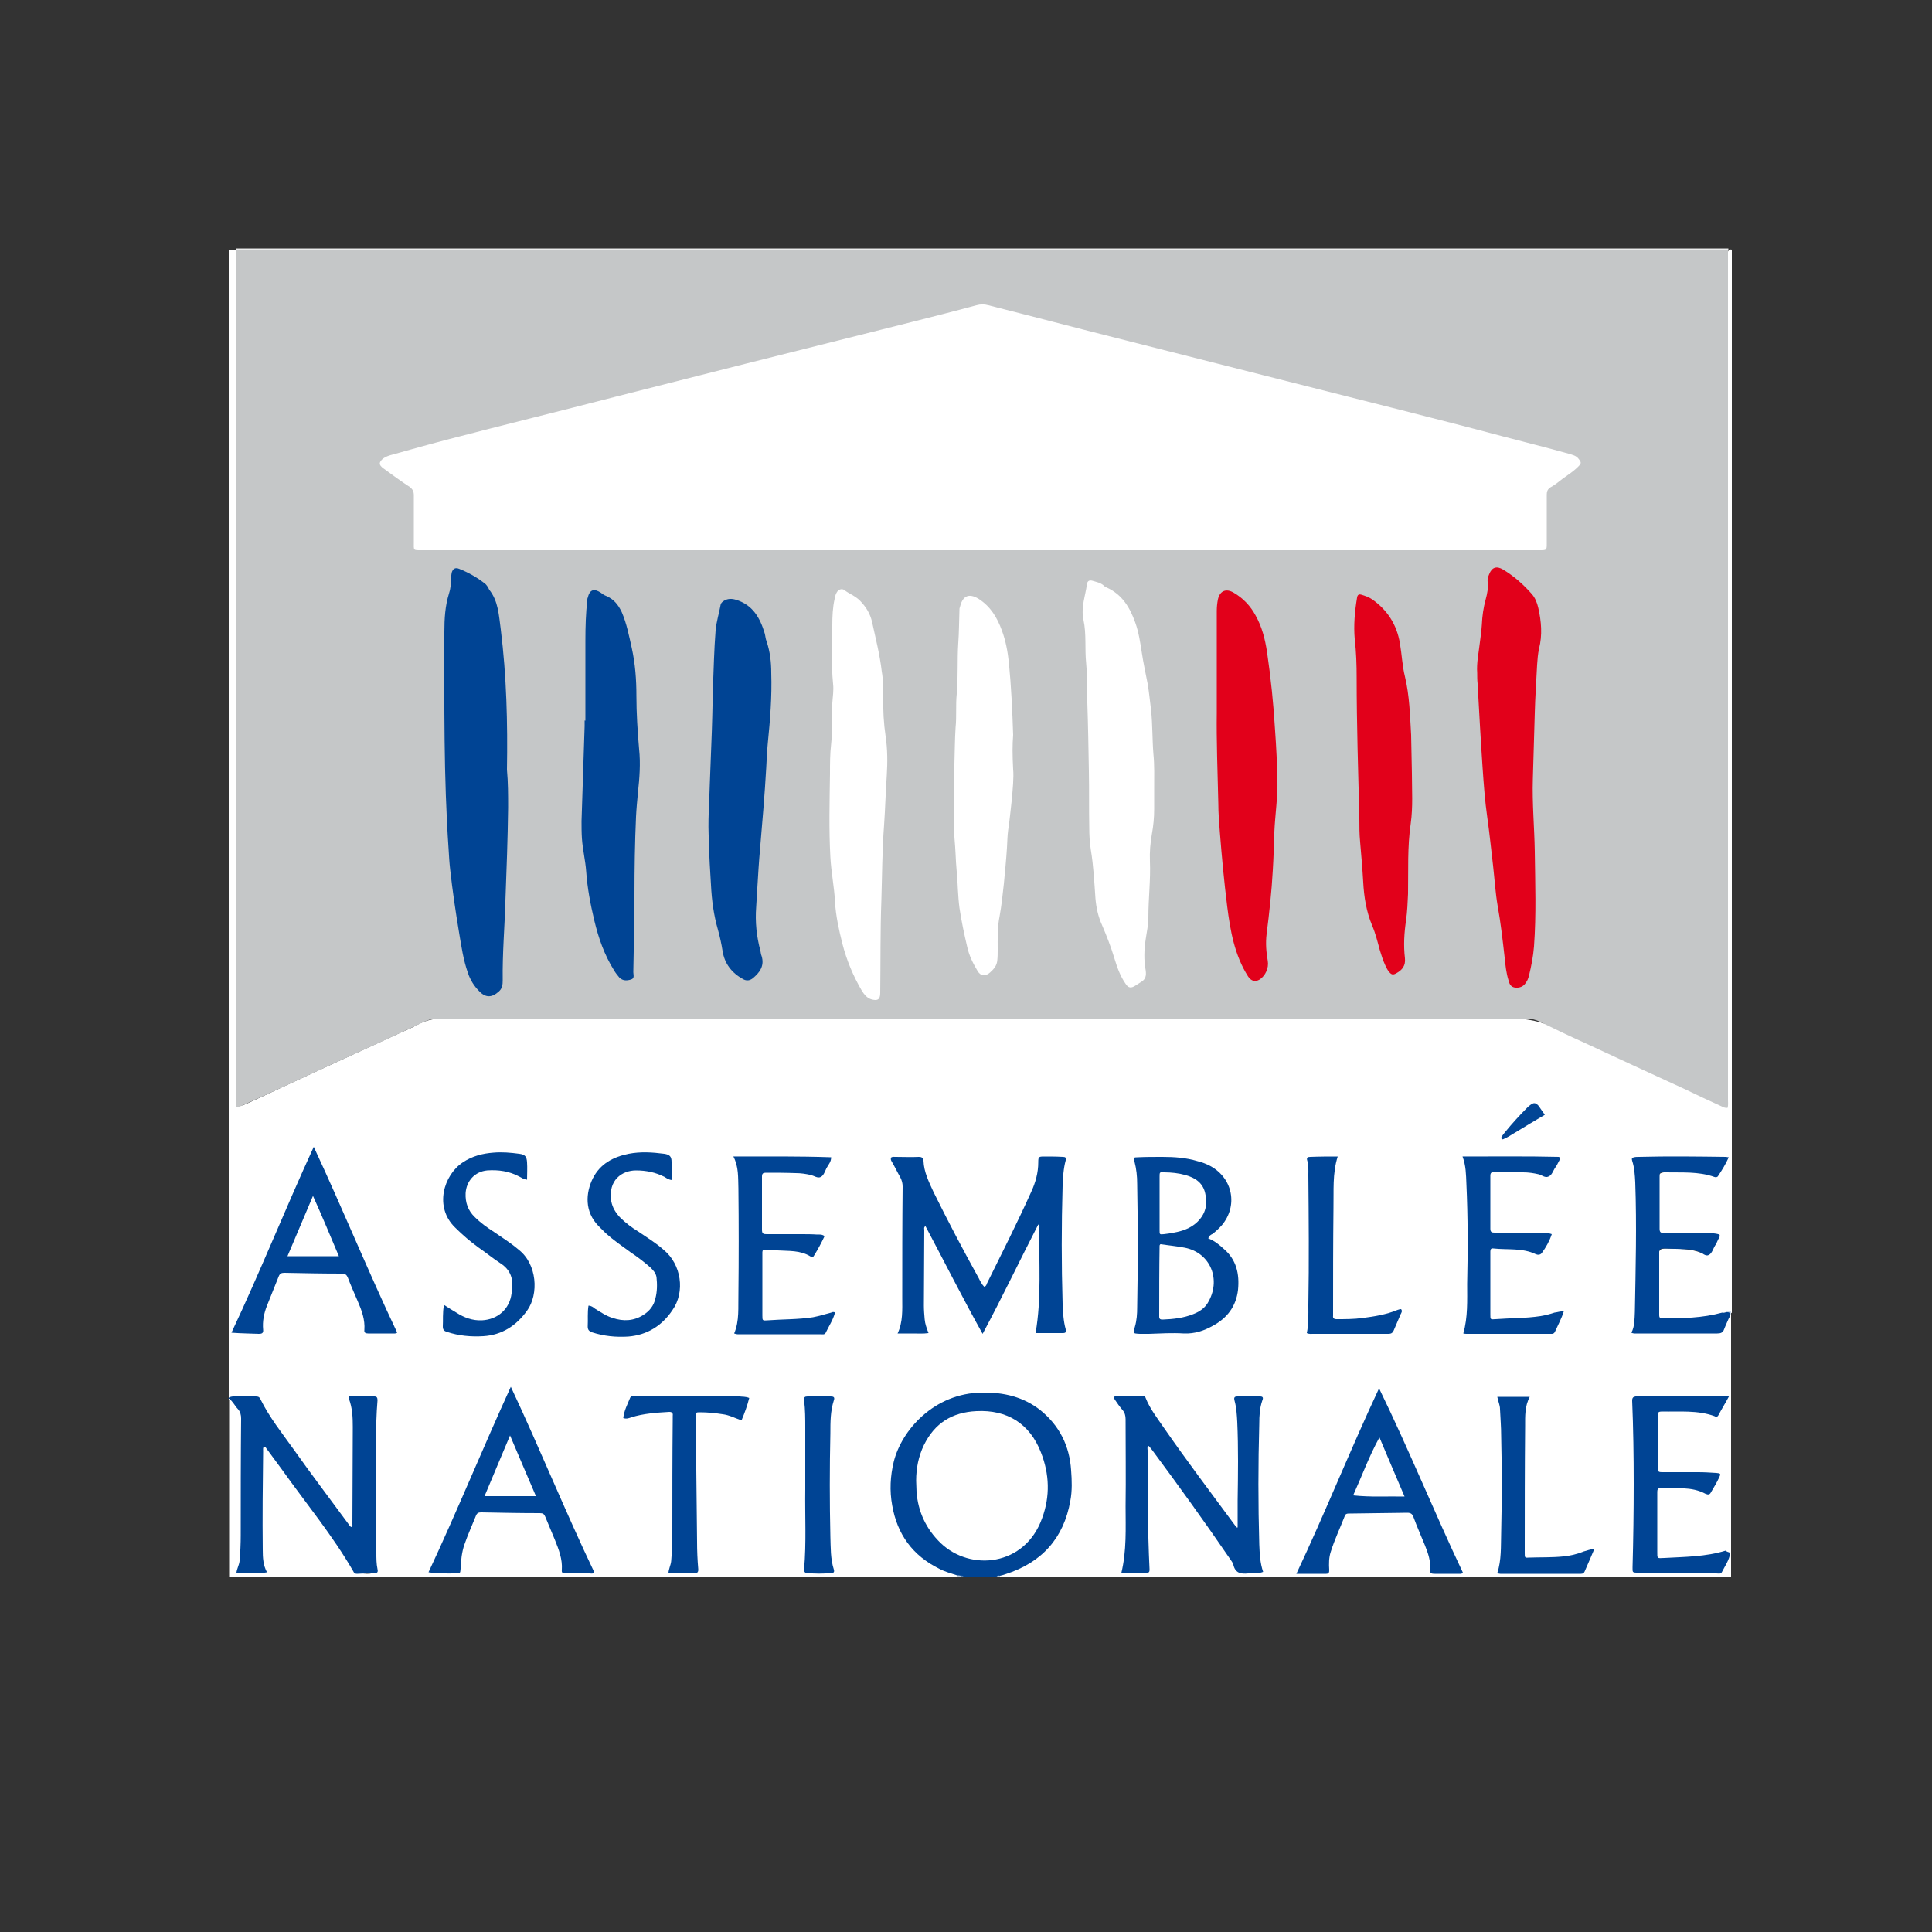 <?xml version="1.0" encoding="UTF-8"?>
<svg xmlns="http://www.w3.org/2000/svg" xmlns:xlink="http://www.w3.org/1999/xlink" version="1.1" id="Layer_2_1_" x="0px" y="0px" viewBox="0 0 500 500" style="enable-background:new 0 0 500 500;" xml:space="preserve">
<rect x="0" y="0" width="500" height="500" fill="#333333" stroke="none"/>
<style type="text/css">
	.st0{fill:#FFFFFF;}
	.st1{fill:#004494;}
	.st2{fill:#EBECEC;}
	.st3{fill:#C9D7E8;}
	.st4{fill:#BACCE2;}
	.st5{fill:#B7CAE0;}
	.st6{fill:#5280B6;}
	.st7{fill:#C5C7C8;}
	.st8{fill:#024595;}
	.st9{fill:#E2001A;}
</style>
<g>
	<g>
		<path class="st0" d="M448,340.3c0,22.6,0,45.2,0,67.8c-63.1,0-126.2,0-189.2,0c-0.1-0.2-0.1-0.3,0-0.5c1-0.8,2.4-0.9,3.6-1.4    c8.8-3.6,14.4-11.8,14.5-21.3c0-3.8,0-7.6-1.6-11.2c-3.1-7.2-8.6-11.4-16.3-12.5c-8.5-1.2-15.7,1.2-21.6,7.4    c-7.5,7.9-8.5,21.6-2,30.4c2.7,3.7,6.2,6.4,10.7,7.8c0.6,0.2,1.3,0.3,1.8,0.8c0.1,0.2,0.1,0.3,0,0.5c-62.9,0-125.7,0-188.6,0    c0-15.3,0-30.6,0-46c1.7,0.5,3.4,2.9,3.5,5c0.1,3.3,0,6.6,0,9.9c0,7.3,0,14.6,0,22c0,2.2-0.1,4.4-0.6,6.5c-0.2,1,0.1,1.5,1.1,1.5    c0.1,0,0.2,0,0.3,0c1.4-0.1,3.1,0.6,4.1-0.2c1.2-0.9-0.2-2.5-0.2-3.9c-0.1-2.1,0-4.1,0-6.2c0-6,0-12,0-17.9c0-1.1,0.1-2.2,0.3-3.3    c0.1-0.4,0.1-1,0.6-1.1c0.6-0.1,0.9,0.4,1.2,0.8c0.9,1.3,1.9,2.5,2.8,3.8c5.5,7.5,11.1,15,16.4,22.7c1,1.4,1.9,2.8,2.7,4.3    c0.7,1.2,4.2,1.7,5.3,0.9c0.4-0.3,0.3-0.8,0.3-1.2c-0.3-13.5-0.1-27-0.1-40.6c0-2.8,0.1-2.8-2.8-2.8c-3.1,0-3.1,0-2.6,3    c0.2,0.9,0.2,1.8,0.2,2.7c0,8.4,0,16.9,0,25.3c0,0.9,0.3,2.1-0.7,2.4c-1,0.3-1.4-0.9-1.9-1.6c-6.6-8.8-13.1-17.6-19.3-26.6    c-0.8-1.2-1.6-2.4-2.2-3.7c-0.5-1.1-1.3-1.5-2.5-1.5c-2,0-4,0.2-6-0.1c0-99.2,0-198.4,0-297.6c0.7,0,1.3,0,2,0    c0.1,0.2,0.3,0.3,0.3,0.5c0.3,1.1,0.2,2.2,0.2,3.3c0,71.6,0,143.2,0,214.8c0,3.5,0,3.4,3.1,2c12.8-6,25.7-11.9,38.5-17.8    c1.6-0.7,3.3-1.4,4.9-2.3c2.3-1.2,4.7-1.6,7.3-1.6c91.6,0,183.2,0,274.8,0c4.6,0,8.7,0.8,12.9,2.8c13.8,6.6,27.8,12.9,41.7,19.4    c1.9,0.9,2.1,0.8,2.1-1.3c0-4,0-7.9,0-11.9c0-68,0-136.1,0-204.1c0-1.1-0.1-2.2,0.2-3.3c0.1-0.2,0.2-0.4,0.3-0.5    c0.2,0.1,0.7-0.3,0.7,0.3c0,0.4,0,0.8,0,1.2c0,91.2,0,182.4,0,273.6c-0.4,0.4-1,0.6-1.5,0.8c-2.8,1.2-5.9,1.4-8.9,1.7    c-2.1,0.2-4.2,0.1-6.4,0c-1.7,0-2.1-0.4-2.2-2.1c-0.1-5-0.1-9.9,0-14.9c0-1.7,0.4-2.1,2.1-2.1c3.1,0.1,6.3,0,9.2,1.2    c1.2,0.5,2,0.3,2.6-0.9c0.4-0.9,1.5-1.8,1.1-2.7c-0.5-1.1-1.9-0.6-2.9-0.6c-3.2,0-6.4,0-9.6,0c-2.2,0-2.5-0.4-2.6-2.6    c0-3.9,0-7.8,0-11.7c0-2.1,0.4-2.4,2.5-2.5c3.9,0,7.7-0.2,11.5,0.9c0.9,0.3,1.5,0,2-0.8c0.3-0.6,0.7-1.1,1-1.7    c0.5-0.9,0.3-1.4-0.8-1.4c-0.2,0-0.4,0-0.7,0c-6.5,0-13,0-19.5,0c-2,0-2.1,0.1-1.7,2.1c0.3,1.3,0.4,2.5,0.4,3.8    c-0.1,4,0.6,7.9,0.3,11.9c-0.4,7.2-0.3,14.4-0.3,21.6c0,1.3-0.3,2.6-0.4,3.8c-0.1,0.9,0.1,1.4,1.1,1.4c6.5,0,13,0,19.5,0    c1.1,0,1.8-0.5,2.2-1.5c0.4-0.9,0.7-1.9,1.4-2.6C447.6,340.2,447.8,340.2,448,340.3z"></path>
		<path class="st1" d="M59.1,361.8c0.4-0.3,0.9-0.4,1.4-0.4c1.9,0,3.8,0,5.7,0c0.6,0,0.9,0.1,1.2,0.7c2.3,4.7,5.6,8.8,8.6,13    c4.6,6.5,9.4,12.8,14.1,19.2c0.3,0.3,0.4,0.8,0.9,0.9c0.3-0.2,0.2-0.5,0.2-0.7c0-8.4,0.1-16.8,0.1-25.2c0-2.5-0.1-4.9-1-7.3    c-0.1-0.1,0-0.3,0-0.6c2.2,0,4.4,0,6.6,0c0.6,0,0.8,0.3,0.8,1c-0.6,7.1-0.3,14.2-0.4,21.3c0,6,0.1,12.1,0.1,18.1    c0,1.5,0,2.9,0.3,4.3c0.2,0.8-0.1,1-0.8,1.1c-1.5,0-3,0-4.5,0.1c-0.5,0-0.8-0.2-1-0.7c-5.3-9.2-12.1-17.4-18.3-26.1    c-1.3-1.8-2.6-3.5-3.9-5.3c-0.3-0.3-0.4-0.8-0.9-0.9c-0.3,0.4-0.2,0.9-0.2,1.3c-0.1,8.5-0.2,17-0.1,25.5c0,2,0.1,4,1.1,5.8    c-1.2,0.3-5.8,0.4-7.9,0.1c0.1-1,0.7-2,0.8-3c0.2-2.2,0.3-4.5,0.3-6.7c0-10.1,0-20.1,0.1-30.2c0-0.9-0.2-1.7-0.8-2.4    c-0.8-0.8-1.3-2-2.3-2.7C59.1,362,59.1,361.9,59.1,361.8z"></path>
		<path class="st1" d="M247.7,407.7c-1.5-0.5-3.1-0.9-4.6-1.7c-6.9-3.4-10.9-8.9-12.2-16.4c-0.7-3.8-0.5-7.6,0.4-11.3    c2-8.1,10.4-17.8,22.9-17.9c5.5-0.1,10.7,1.1,15.1,4.6c4.9,4,7.5,9.2,7.9,15.5c0.2,2.6,0.3,5.3-0.2,7.9c-1.7,9.7-7.4,16-16.8,19    c-0.5,0.2-1,0.3-1.4,0.4c-0.3,0.2-0.7,0-1,0.3c-2.8,0-5.6,0-8.4,0c-0.2-0.3-0.5-0.1-0.8-0.2C248.3,407.9,247.9,408,247.7,407.7z"></path>
		<path class="st2" d="M61.1,64.6c0-0.1,0-0.2,0-0.3c128.7,0,257.5,0,386.2,0c0,0.1,0,0.2,0,0.4c-0.5,0.5-1.1,0.5-1.7,0.5    c-0.7,0-1.3,0-2,0c-126.2,0-252.5,0-378.7,0C63.6,65.1,62.3,65.4,61.1,64.6z"></path>
		<path class="st3" d="M448,340.3c-0.1,0-0.2,0-0.3,0c-0.4-0.1-0.8-0.3-1.1-0.7c0.4-0.5,0.9-0.3,1.4-0.3    C448,339.6,448,340,448,340.3z"></path>
		<path class="st4" d="M247.7,407.7c0.3,0,0.6,0,1,0.1c0.1,0,0.2,0.1,0.2,0.2c0,0.1-0.1,0.1-0.1,0.1c-0.3,0-0.7,0-1,0    C247.7,408,247.7,407.8,247.7,407.7z"></path>
		<path class="st5" d="M257.8,408.1c0.3-0.3,0.6-0.4,1-0.3c0,0.1,0,0.2,0,0.3C258.4,408.1,258.1,408.1,257.8,408.1z"></path>
		<path class="st6" d="M248.7,408.1c0-0.1,0-0.2,0-0.3c0.3-0.1,0.6,0,0.7,0.3C249.2,408.1,248.9,408.1,248.7,408.1z"></path>
		<path class="st7" d="M61.1,64.6c0.8,0,1.7,0,2.5,0c127,0,254.1,0,381.1,0c0.8,0,1.7,0,2.5,0c0,0.6,0,1.2,0,1.8    c0,72.7,0,145.5,0,218.2c0,0.7,0.1,1.4-0.1,2.1c-0.7,0.1-1.2-0.2-1.6-0.4c-3.1-1.4-6.3-2.9-9.4-4.4c-8.7-4-17.4-8-26.2-12.1    c-3.8-1.7-7.5-3.5-11.2-5.3c-1.2-0.6-2.4-0.9-3.7-0.9c-93.9,0-187.8,0-281.7,0c-1.3,0-2.5,0.3-3.7,0.9    c-7.8,3.7-15.7,7.3-23.6,10.9c-4.4,2-8.8,4.1-13.2,6.1c-3.6,1.7-7.2,3.3-10.8,4.9c-0.2,0.1-0.4,0.1-0.6,0.2    c-0.5-0.3-0.3-0.7-0.4-1.1c0-0.3,0-0.7,0-1c0-72.9,0-145.7,0-218.6C61.1,65.7,61.1,65.1,61.1,64.6z"></path>
		<path class="st1" d="M268,345c1.6-9.1,0.8-18.2,1-27.3c0-0.2,0.1-0.6-0.3-0.8c-4.8,9.3-9.3,18.8-14.4,28.3    c-5.2-9.3-9.9-18.7-14.8-27.9c-0.5,0.4-0.3,0.7-0.3,1c0,6.5-0.1,13.1-0.1,19.6c0,1.2,0.1,2.3,0.2,3.5c0.1,1.2,0.5,2.3,1,3.6    c-1.4,0.2-2.7,0.1-4,0.1c-1.3,0-2.6,0-4,0c1.4-3,1.2-6.1,1.2-9.2c0-9.6,0-19.2,0.1-28.8c0-0.9-0.2-1.6-0.6-2.4    c-0.7-1.2-1.3-2.5-2-3.7c-0.2-0.4-0.6-0.8-0.4-1.4c0.3-0.3,0.8-0.2,1.2-0.2c2,0,4,0.1,6,0c0.7,0,1.1,0.2,1.2,1    c0.1,2.9,1.4,5.5,2.6,8.1c3.7,7.5,7.6,14.9,11.7,22.3c0.4,0.8,0.8,1.6,1.4,2.2c0.5-0.1,0.6-0.5,0.7-0.8    c3.9-7.9,7.9-15.8,11.5-23.8c1.1-2.4,1.8-4.9,1.8-7.6c0-1.4,0.1-1.5,1.5-1.5c1.6,0,3.2,0,4.9,0.1c0.6,0,0.9,0.2,0.7,0.9    c-0.6,2.2-0.7,4.4-0.8,6.6c-0.3,10.2-0.3,20.3,0,30.5c0.1,2.2,0.2,4.5,0.8,6.6c0.2,0.7,0,1-0.7,1C272.7,345,270.3,345,268,345z"></path>
		<path class="st1" d="M320.3,395.3c0-2.3,0-4.7,0-7c0.1-6.8,0.2-13.5-0.1-20.3c-0.1-1.8-0.2-3.7-0.7-5.5c-0.2-0.7-0.1-1.1,0.7-1.1    c2,0,3.9,0,5.9,0c0.7,0,0.9,0.3,0.6,1c-0.7,2-0.8,4-0.8,6.1c-0.3,10.4-0.3,20.8,0,31.2c0.1,2.4,0.2,4.8,1,7.1    c-1.3,0.5-2.6,0.3-3.9,0.4c-1.9,0.2-3.3-0.1-3.8-2.2c-0.1-0.6-0.6-1.1-0.9-1.6c-6.5-9.5-13.2-18.8-20.1-28.1    c-0.3-0.4-0.6-0.7-0.9-1.1c-0.5,0.3-0.3,0.8-0.3,1.1c0,10.3,0,20.6,0.5,30.8c0,0.5,0,0.9-0.6,0.9c-2.2,0.2-4.4,0.1-6.7,0.1    c1.4-5.8,1.1-11.6,1.1-17.3c0.1-7.5,0-15,0-22.5c0-0.9-0.2-1.7-0.8-2.4c-0.7-0.8-1.4-1.8-2-2.7c-0.3-0.5-0.2-0.9,0.4-0.9    c2.3,0,4.6-0.1,6.9-0.1c0.4,0,0.6,0.3,0.7,0.6c1.1,2.8,3,5.2,4.7,7.7c5.9,8.5,12.1,16.7,18.3,25.1c0.2,0.2,0.3,0.4,0.5,0.6    C320.1,395.4,320.2,395.3,320.3,395.3z"></path>
		<path class="st1" d="M312.7,320.5c1.6,0.6,2.8,1.6,4,2.7c3.3,2.8,4.1,6.5,3.7,10.6c-0.5,4.3-2.8,7.3-6.5,9.3    c-2.3,1.3-4.7,2.1-7.5,2c-3-0.2-6,0-9.1,0.1c-0.8,0-1.6,0-2.3,0c-2.1-0.1-1.7-0.2-1.3-1.8c0.5-1.7,0.6-3.4,0.6-5.1    c0.2-10.6,0.2-21.2,0-31.9c0-2-0.2-3.9-0.7-5.8c-0.3-1-0.2-1.1,0.8-1.1c2.1-0.1,4.2-0.1,6.4-0.1c3.1,0,6.1,0.2,9.1,1.1    c1.2,0.3,2.3,0.7,3.4,1.3c5.8,3.2,7.1,10.3,2.9,15.3c-0.7,0.8-1.5,1.5-2.3,2.2C313.4,319.5,312.9,319.8,312.7,320.5z"></path>
		<path class="st1" d="M132.2,358.9c7.6,16.2,14.1,32.3,21.6,48c-0.4,0.5-0.8,0.3-1.2,0.3c-2.1,0-4.1,0-6.2,0c-0.7,0-1.1-0.1-1-0.9    c0.2-2.8-0.8-5.3-1.8-7.8c-0.8-2-1.7-4-2.5-6c-0.3-0.7-0.6-0.9-1.4-0.9c-5,0-10.1-0.1-15.1-0.2c-0.7,0-1.1,0.1-1.4,0.8    c-1,2.5-2.1,4.9-3,7.5c-0.7,2-0.9,4.1-1,6.3c-0.1,1.2-0.1,1.2-1.3,1.2c-2.3,0-4.6,0.1-7-0.3C118.3,391.1,124.8,375.1,132.2,358.9z    "></path>
		<path class="st1" d="M356.9,359.3c7.8,16,14.3,32.1,21.7,47.7c-0.3,0.4-0.7,0.3-1.1,0.3c-2.1,0-4.1,0-6.2,0    c-0.8,0-1.3-0.1-1.2-1.1c0.2-2.2-0.5-4.2-1.3-6.2c-1-2.5-2.1-4.9-3-7.4c-0.3-0.8-0.7-1.1-1.6-1.1c-5,0.1-9.9,0.1-14.9,0.2    c-0.6,0-1.1,0-1.3,0.7c-1.2,3.1-2.6,6-3.6,9.2c-0.5,1.5-0.5,3.1-0.4,4.7c0,0.5,0,1-0.8,1c-2.5,0-5,0-7.7,0    C343,391.4,349.4,375.3,356.9,359.3z"></path>
		<path class="st1" d="M59.9,344.9c7.5-15.9,13.9-32,21.3-48.1c7.5,16.1,14.1,32.3,21.6,48.1c-0.3,0.1-0.4,0.2-0.6,0.2    c-2.3,0-4.6,0-6.9,0c-0.7,0-1.1-0.2-1-0.9c0.2-2.7-0.7-5.1-1.7-7.4c-0.9-2.1-1.8-4.1-2.6-6.2c-0.3-0.7-0.7-1-1.5-1    c-5,0-10-0.1-14.9-0.2c-0.8,0-1.2,0.2-1.5,1c-1,2.5-2,5-3,7.5c-0.8,2-1.2,4.1-1,6.2c0.1,0.9-0.3,1.1-1.1,1.1    C64.8,345.1,62.5,345.1,59.9,344.9z"></path>
		<path class="st1" d="M447.8,401.9c-0.3,1.9-1.4,3.4-2.2,5c-0.3,0.5-0.9,0.3-1.4,0.3c-4,0-7.9,0-11.9,0c-2.9,0-5.7-0.1-8.5-0.2    c-1.4,0-1.3-0.1-1.3-1.4c0.2-7.2,0.3-14.4,0.3-21.6c0-7.2-0.1-14.3-0.4-21.5c0-0.8,0.3-1,0.9-1.1c0.4,0,0.8-0.1,1.2-0.1    c7.4,0,14.9,0,22.3-0.1c0.2,0,0.3,0,0.7,0.1c-0.9,1.7-1.9,3.3-2.8,5c-0.3,0.5-0.7,0.4-1,0.2c-4.4-1.6-9.1-1.1-13.6-1.2    c-0.8,0-1.1,0.2-1.1,1c0,4.6,0,9.2,0,13.7c0,0.9,0.4,1,1.1,1c3.1,0,6.3,0,9.4,0c1.6,0,3.1,0.1,4.7,0.2c1.1,0.1,1.2,0.2,0.7,1.2    c-0.6,1.3-1.4,2.6-2.1,3.8c-0.3,0.6-0.7,0.7-1.4,0.4c-3.7-2-7.7-1.3-11.7-1.5c-0.7,0-0.8,0.5-0.8,1c0,1.7,0,3.4,0,5    c0,3.5,0,6.9,0,10.4c0,1.9-0.1,1.8,1.8,1.7c5.3-0.3,10.7-0.3,15.9-1.9C447,401.7,447.3,401.6,447.8,401.9z"></path>
		<path class="st1" d="M446.7,339.6c0.5,0,1.1-0.1,1.1,0.7c-0.5,1.2-1.1,2.4-1.6,3.7c-0.3,0.9-0.9,1.1-1.8,1.1c-4.4,0-8.7,0-13.1,0    c-2.5,0-4.9,0-7.4,0c-0.5,0-1.1,0.1-1.7-0.2c0.9-1.7,0.8-3.6,0.9-5.4c0.2-11.2,0.5-22.3,0.1-33.5c-0.1-1.9-0.2-3.8-0.8-5.6    c-0.2-0.6,0-0.8,0.5-0.9c0.4-0.1,0.8-0.1,1.2-0.1c7.5-0.2,15.1-0.1,22.6,0c0.2,0,0.3,0.1,0.7,0.1c-0.8,1.8-1.8,3.4-2.8,4.9    c-0.2,0.3-0.6,0.3-0.9,0.2c-4.2-1.5-8.6-1.1-12.9-1.2c-1.3,0-1.3,0-1.3,1.2c0,4.5,0,8.9,0,13.4c0,0.9,0.3,1.1,1.1,1.1    c3.6,0,7.2,0,10.7,0c1.2,0,2.5,0,3.7,0.4c0.2,0.5-0.1,0.9-0.3,1.2c-0.3,0.7-0.6,1.3-1,1.9c-0.4,0.8-0.7,1.8-1.5,2.2    c-0.8,0.4-1.6-0.5-2.4-0.8c-1-0.4-2-0.7-3.1-0.7c-2.1-0.1-4.1-0.1-6.2-0.2c-0.8,0-1.1,0.2-1.1,1c0,5.4,0,10.7,0,16.1    c0,0.5,0,1,0.8,1c5.2,0,10.4-0.1,15.5-1.5C446,339.8,446.4,339.7,446.7,339.6z"></path>
		<path class="st1" d="M404.7,339.4c-0.6,1.9-1.5,3.5-2.3,5.3c-0.2,0.4-0.5,0.5-0.8,0.5c-0.2,0-0.4,0-0.7,0c-7.1,0-14.2,0-21.3,0    c-0.3,0-0.5,0-0.9-0.1c1.2-4.2,1-8.6,1-12.8c0.2-8.7,0.2-17.3-0.2-26c-0.1-2.3-0.1-4.6-1-7c8.5,0,16.7-0.1,25,0.1    c0.3,0.5,0.1,0.9-0.1,1.2c-0.3,0.6-0.6,1.2-1,1.7c-0.5,0.8-0.8,1.9-1.7,2.2c-0.8,0.4-1.7-0.4-2.5-0.6c-1.3-0.3-2.6-0.5-4-0.5    c-2.5-0.1-4.9,0-7.4-0.1c-0.8,0-1.1,0.2-1.1,1c0,4.6,0,9.2,0,13.7c0,0.9,0.4,1,1.1,1c3.9,0,7.8,0,11.7,0c1,0,2,0,3.1,0.4    c-0.6,1.8-1.5,3.4-2.6,4.9c-0.4,0.5-1,0.5-1.5,0.3c-3.5-1.7-7.3-1.1-11-1.5c-0.6-0.1-0.8,0.2-0.8,0.8c0,0.2,0,0.3,0,0.5    c0,5.3,0,10.5,0,15.8c0,1.3,0,1.3,1.3,1.2c3.9-0.3,7.8-0.2,11.7-0.8c1.2-0.2,2.4-0.5,3.6-0.9C403.2,339.6,403.8,339.3,404.7,339.4    z"></path>
		<path class="st1" d="M189.8,299.3c8.6,0,16.9-0.1,25.3,0.2c0,1.2-0.7,1.9-1.2,2.8c-0.4,0.8-0.7,1.9-1.5,2.3    c-0.8,0.4-1.7-0.3-2.5-0.5c-1.3-0.3-2.6-0.5-4-0.5c-2.6-0.1-5.1-0.1-7.7-0.1c-0.7,0-1,0.2-1,1c0,4.6,0,9.2,0,13.8    c0,1,0.4,1.1,1.2,1.1c3,0,5.9,0,8.9,0c1.4,0,2.8,0,4.2,0.1c0.6,0,1.2-0.1,1.9,0.4c-0.8,1.7-1.7,3.4-2.7,5    c-0.2,0.4-0.5,0.6-0.9,0.3c-2.7-1.7-5.7-1.4-8.6-1.6c-1.1-0.1-2.1-0.1-3.2-0.2c-0.5,0-0.7,0.2-0.7,0.7c0,0.2,0,0.4,0,0.7    c0,5.2,0,10.4,0,15.6c0,1.4,0,1.4,1.4,1.3c3.9-0.3,7.8-0.2,11.7-0.8c1.6-0.3,3.1-0.8,4.7-1.2c0.3-0.1,0.6-0.3,1,0    c-0.5,1.9-1.6,3.5-2.4,5.2c-0.3,0.6-0.9,0.4-1.4,0.4c-3.5,0-7,0-10.6,0c-3.3,0-6.6,0-9.9,0c-0.5,0-1.1,0.1-1.8-0.2    c1.4-3.3,1-6.8,1.1-10.2c0.1-9.1,0.1-18.2,0-27.3C191,304.7,191.2,302,189.8,299.3z"></path>
		<path class="st1" d="M173.9,305.4c-0.9-0.1-1.4-0.5-1.9-0.8c-2.3-1.2-4.8-1.7-7.4-1.7c-3.6,0-7.3,2.5-6.4,8    c0.3,1.6,1.1,2.9,2.2,4.1c1.5,1.5,3.1,2.7,4.9,3.8c2.2,1.5,4.5,2.9,6.5,4.7c4.5,3.7,5.6,10.8,2.2,15.6c-2.7,4-6.5,6.4-11.4,6.8    c-3.2,0.2-6.3-0.1-9.4-1.1c-0.8-0.3-1.1-0.7-1.1-1.5c0.1-1.8-0.1-3.6,0.2-5.4c0.7,0,1.2,0.4,1.7,0.8c1.5,0.9,2.9,1.9,4.6,2.4    c2.7,0.9,5.4,0.8,7.9-0.8c1.6-1,2.7-2.4,3.1-4.2c0.5-1.9,0.5-3.7,0.3-5.6c-0.2-1.1-0.9-1.8-1.6-2.5c-1.6-1.4-3.3-2.7-5.1-3.9    c-2.2-1.6-4.5-3.2-6.5-5c-0.6-0.6-1.2-1.2-1.8-1.8c-3.7-3.8-3.3-8.6-1.5-12.3c1.9-3.8,5.3-5.6,9.3-6.4c3.1-0.6,6.1-0.4,9.2,0    c1.4,0.2,1.9,0.7,1.9,2.1C174,302.3,173.9,303.8,173.9,305.4z"></path>
		<path class="st1" d="M114.9,337.7c1.2,0.8,2.2,1.4,3.2,2c2,1.3,4.2,2.1,6.6,2c4.1-0.2,7.2-2.9,7.7-7c0-0.2,0.1-0.4,0.1-0.7    c0.4-2.9-0.3-5.3-2.9-7c-2-1.3-3.8-2.8-5.7-4.1c-2.2-1.6-4.2-3.3-6.1-5.2c-5.5-5.3-3-13.6,2-16.9c2.4-1.6,5.1-2.3,7.9-2.5    c2.2-0.2,4.5,0,6.7,0.3c1.5,0.2,1.9,0.7,2,2.2c0.1,1.5,0,3,0,4.5c-0.9-0.1-1.4-0.5-2-0.8c-2.6-1.4-5.4-1.8-8.3-1.6    c-3.2,0.3-5.4,2.7-5.6,5.9c-0.1,2.4,0.6,4.5,2.4,6.2c1.5,1.5,3.2,2.7,4.9,3.8c2.2,1.5,4.4,2.9,6.4,4.6c4.8,3.7,5.3,11.5,2.2,15.8    c-2.8,3.9-6.5,6.3-11.3,6.6c-3.2,0.2-6.4-0.1-9.4-1.1c-0.7-0.2-1.1-0.5-1.1-1.4C114.7,341.7,114.5,339.8,114.9,337.7z"></path>
		<path class="st1" d="M193.9,361.8c-0.5,2-1.2,3.9-2,5.8c-1.7-0.6-3.2-1.4-4.9-1.6c-1.9-0.3-3.9-0.5-5.8-0.5c-1.1,0-1.1,0-1.1,1.1    c0,4.6,0.1,9.2,0.1,13.8c0.1,6.2,0.1,12.4,0.2,18.6c0,2.3,0.1,4.7,0.3,7c0.1,0.9-0.3,1.2-1.1,1.2c-2.2,0-4.4,0-6.6,0    c0-1.1,0.6-2.1,0.7-3.2c0.2-2.4,0.3-4.8,0.3-7.2c0-9.9,0-19.8,0.1-29.7c0-0.2,0-0.4,0-0.7c0.1-0.7-0.2-1-0.9-1    c-3.3,0.2-6.6,0.4-9.8,1.4c-0.6,0.2-1.2,0.5-2.1,0.2c0.2-1.9,1.1-3.6,1.8-5.3c0.1-0.2,0.3-0.3,0.5-0.4c0.3,0,0.6,0,0.8,0    c9,0,18,0.1,27,0.1C192.1,361.5,193,361.4,193.9,361.8z"></path>
		<path class="st1" d="M346.2,299.3c-1.4,4.4-1,8.9-1.1,13.4c-0.1,9-0.1,18.1-0.1,27.1c0,0.2,0,0.4,0,0.7c-0.1,0.6,0.2,0.9,0.9,0.9    c2.2,0,4.5,0,6.7-0.3c3.1-0.4,6.2-0.9,9.1-2.1c0.3-0.1,0.6-0.2,0.9-0.2c0.4,0.5,0.1,0.9-0.1,1.3c-0.6,1.4-1.2,2.8-1.8,4.2    c-0.3,0.7-0.7,0.9-1.4,0.9c-1.3,0-2.7,0-4,0c-5.1,0-10.3,0-15.4,0c-0.5,0-1.1,0.1-1.7-0.2c0.5-2.4,0.4-4.8,0.4-7.2    c0.2-11.2,0.1-22.5,0-33.7c0-1.3,0.1-2.6-0.3-3.8c-0.2-0.7,0.1-0.9,0.8-0.9C341.5,299.3,343.8,299.3,346.2,299.3z"></path>
		<path class="st1" d="M412.6,400.9c-0.9,2.1-1.7,4-2.5,5.8c-0.3,0.7-0.9,0.6-1.4,0.6c-2.8,0-5.6,0-8.4,0c-3.7,0-7.4,0-11.1,0    c-0.5,0-1.1,0.1-1.7-0.2c1.1-3.4,0.9-6.9,1-10.4c0.2-8.4,0.2-16.8,0-25.1c0-2.3-0.2-4.6-0.3-6.9c0-1.1-0.5-2-0.7-3.2    c2.9,0,5.6,0,8.4,0c-1.3,2.4-1.2,5-1.2,7.5c-0.1,11-0.1,21.9-0.1,32.9c0,1.2,0,1.3,1.1,1.2c3-0.1,5.9,0,8.9-0.3    c1.9-0.2,3.6-0.6,5.3-1.3C410.8,401.3,411.5,400.9,412.6,400.9z"></path>
		<path class="st1" d="M208.4,385.4c0-5.3,0-10.5,0-15.8c0-2.4,0-4.8-0.3-7.2c-0.1-0.8,0.2-1,0.9-1c2,0,4,0,6,0c0.7,0,1.1,0.2,0.8,1    c-0.9,2.8-0.9,5.6-0.9,8.5c-0.2,8.9-0.2,17.9,0,26.8c0.1,2.8,0,5.7,0.9,8.5c0.2,0.7-0.1,0.9-0.7,0.9c-2.1,0.2-4.1,0.2-6.2,0    c-0.6,0-0.8-0.3-0.8-1C208.7,399.3,208.3,392.3,208.4,385.4z"></path>
		<path class="st8" d="M399.8,288.5c-2.7,1.6-5.4,3.2-8,4.8c-0.8,0.5-1.6,1-2.5,1.4c-0.2,0.1-0.5,0.3-0.7,0    c-0.1-0.2-0.1-0.4,0.1-0.6c0.2-0.4,0.5-0.7,0.8-1.1c1.8-2.2,3.7-4.3,5.7-6.3c0.2-0.2,0.5-0.5,0.8-0.7c0.9-0.7,1.4-0.7,2.2,0.2    C398.7,286.9,399.2,287.7,399.8,288.5z"></path>
		<path class="st0" d="M237.1,383.2c0-3.2,0.6-6.3,2-9.2c2.8-5.7,7.3-8.5,13.6-8.8c7.9-0.4,13.8,3.2,16.7,10.7    c2.2,5.6,2.4,11.3,0.3,17c-4.4,12.4-18.5,13.9-26.3,6.4c-3.7-3.6-5.8-8-6.2-13.2C237.2,385.1,237.1,384.2,237.1,383.2z"></path>
		<path class="st0" d="M253.7,142.4c-48.1,0-96.2,0-144.3,0c-2.6,0-2.3,0.2-2.3-2.3c0-4,0-7.9,0-11.9c0-1-0.3-1.6-1.1-2.2    c-2.3-1.5-4.6-3.2-6.8-4.8c-1.2-0.9-1.2-1.5-0.1-2.5c0.7-0.5,1.5-0.8,2.3-1c5-1.4,10-2.8,15-4.1c14.2-3.7,28.5-7.2,42.8-10.9    c11.3-2.9,22.6-5.7,33.9-8.6c13.9-3.5,27.9-7,41.8-10.5c5.9-1.5,11.9-3,17.8-4.6c1.1-0.3,2-0.3,3.1,0c11.1,2.8,22.1,5.7,33.2,8.5    c12.6,3.2,25.3,6.4,37.9,9.6c12,3,24,6.1,36,9.1c8.6,2.2,17.3,4.4,25.9,6.7c5.7,1.5,11.4,2.9,17.1,4.5c1,0.3,2,0.5,2.6,1.3    c0.8,1,0.8,1.2-0.1,2.1c-1.2,1.2-2.6,2.1-4,3.1c-1,0.8-2,1.6-3.1,2.2c-0.8,0.5-1,1.1-1,1.9c0,4.2,0,8.4,0,12.6    c0,1.8,0,1.8-1.9,1.8c-23.3,0-46.6,0-69.9,0C303.6,142.4,278.7,142.4,253.7,142.4z"></path>
		<path class="st1" d="M131.5,209c-0.1,8.1-0.4,16.1-0.7,24.1c-0.2,6.9-0.8,13.7-0.7,20.6c0,1.1-0.1,2.1-1,2.9    c-1.8,1.6-3.4,1.7-5.1-0.1c-1.3-1.3-2.3-2.9-2.9-4.7c-1.2-3.4-1.7-6.9-2.3-10.5c-0.9-5.4-1.7-10.8-2.3-16.3    c-0.2-1.7-0.3-3.5-0.4-5.2c-1.3-18.8-1.1-37.5-1.1-56.3c0-3.4,0.2-6.7,1.2-9.9c0.4-1.2,0.5-2.4,0.5-3.6c0-0.6,0.1-1.2,0.2-1.8    c0.3-1,0.9-1.4,1.9-1c2.5,1,4.8,2.3,6.9,4c0.2,0.2,0.4,0.5,0.6,0.8c0.1,0.2,0.2,0.4,0.3,0.6c2.4,3,2.5,6.7,3,10.3    c1.5,12.1,1.8,24.2,1.6,36.3C131.5,202.5,131.5,205.7,131.5,209z"></path>
		<path class="st0" d="M298.7,204c0,1.8,0,3.6,0,5.4c0,2.2-0.2,4.3-0.6,6.5c-0.4,2.3-0.6,4.6-0.5,7c0.2,4.8-0.4,9.6-0.4,14.4    c0,1.9-0.4,3.9-0.7,5.8c-0.4,2.7-0.5,5.3,0,8c0.2,1.4,0,2.4-1.3,3.1c-0.5,0.3-0.9,0.6-1.4,0.9c-1.1,0.7-1.8,0.6-2.5-0.5    c-1.4-2-2.2-4.3-2.9-6.6c-0.9-3-2-5.8-3.2-8.6c-1-2.2-1.5-4.5-1.7-6.9c-0.3-4.2-0.5-8.4-1.2-12.6c-0.3-1.9-0.4-3.8-0.4-5.7    c-0.1-4.9,0-9.7-0.1-14.6c-0.1-5.9-0.2-11.8-0.4-17.7c-0.1-3.4,0-6.8-0.3-10.2c-0.4-3.8,0.1-7.6-0.7-11.3    c-0.7-3.2,0.5-6.2,0.9-9.2c0.1-0.9,0.7-1.1,1.4-0.9c1,0.3,2.1,0.5,2.9,1.2c0.2,0.2,0.4,0.4,0.7,0.5c4.1,1.8,6.1,5.2,7.5,9.1    c0.9,2.5,1.3,5.2,1.7,7.8c0.4,2.7,1,5.4,1.5,8c0.4,2.3,0.6,4.6,0.9,6.9c0.4,3.8,0.3,7.6,0.6,11.3    C298.8,198.1,298.7,201.1,298.7,204C298.7,204,298.7,204,298.7,204z"></path>
		<path class="st9" d="M382.3,174.2c-0.2-2.7,0.4-5.3,0.7-8c0.2-1.5,0.4-3,0.5-4.5c0.1-2.3,0.4-4.4,1-6.6c0.4-1.5,0.7-2.9,0.5-4.5    c-0.1-0.7,0.1-1.3,0.4-2c0.7-1.8,1.9-2.2,3.6-1.2c2.8,1.7,5.2,3.8,7.4,6.3c0.9,1,1.4,2.3,1.7,3.6c0.8,3.5,1.1,7,0.2,10.6    c-0.3,1.3-0.4,2.8-0.5,4.2c-0.2,4.1-0.5,8.3-0.6,12.4c-0.2,5.7-0.3,11.4-0.5,17.1c-0.2,6.3,0.4,12.5,0.5,18.8    c0.1,8.2,0.4,16.3-0.2,24.5c-0.2,2.6-0.7,5.1-1.3,7.6c-0.2,0.7-0.4,1.3-0.8,1.8c-0.6,1-1.6,1.4-2.7,1.3c-1.2-0.1-1.6-1-1.8-1.9    c-0.6-1.9-0.8-3.9-1-5.9c-0.5-4.4-1-8.9-1.8-13.3c-0.6-3.5-0.8-7-1.2-10.5c-0.5-4.2-0.9-8.3-1.5-12.5c-0.6-4.2-0.9-8.4-1.2-12.7    c-0.5-7.3-0.9-14.6-1.3-21.9C382.3,176,382.3,175.1,382.3,174.2z"></path>
		<path class="st1" d="M183.5,218c-0.4-5.4,0.1-10.3,0.2-15.2c0.1-3.5,0.3-6.9,0.4-10.4c0.2-4.7,0.3-9.5,0.4-14.2    c0.2-5,0.3-10,0.7-15.1c0.2-2.2,0.9-4.4,1.3-6.6c0.1-0.5,0.5-0.8,1-1.1c0.9-0.5,1.9-0.5,2.9-0.2c4.4,1.3,6.3,4.7,7.5,8.7    c0.2,0.7,0.2,1.4,0.5,2.1c0.9,2.7,1.2,5.4,1.2,8.2c0.2,6.1-0.3,12.2-0.9,18.2c-0.2,2.1-0.3,4.2-0.4,6.3c-0.4,7-1,14-1.6,21    c-0.3,3.3-0.5,6.7-0.7,10c-0.1,1.7-0.2,3.3-0.3,5c-0.3,3.9,0.1,7.7,1.1,11.4c0.1,0.4,0.1,0.9,0.3,1.3c0.8,2.6-0.5,4.3-2.3,5.8    c-0.8,0.6-1.6,0.7-2.5,0.2c-2.9-1.6-4.8-4-5.3-7.3c-0.3-1.9-0.7-3.7-1.2-5.5c-1.1-3.8-1.6-7.6-1.8-11.6    C183.8,225.5,183.5,221.5,183.5,218z"></path>
		<path class="st9" d="M314.9,184.4c0-9.4,0-17.9,0-26.3c0-1,0.1-2,0.3-3c0.5-2.2,2.1-2.9,4.1-1.7c2.4,1.4,4.3,3.4,5.6,5.8    c1.7,3,2.5,6.2,3,9.5c1,6.8,1.7,13.6,2.1,20.5c0.3,4.2,0.5,8.4,0.6,12.6c0.1,4.5-0.6,9-0.8,13.5c-0.1,3.3-0.2,6.6-0.4,9.9    c-0.3,5.5-0.9,11-1.6,16.5c-0.3,2.4-0.1,4.7,0.3,7c0.3,1.8-0.6,3.8-2.1,4.8c-1.2,0.7-2.2,0.4-3-0.8c-3.5-5.5-4.6-11.8-5.4-18.1    c-0.8-6.4-1.4-12.8-1.9-19.2c-0.2-2.5-0.4-5-0.4-7.5C315.1,199.7,314.8,191.6,314.9,184.4z"></path>
		<path class="st0" d="M228.6,180.3c-0.1,3.5,0.1,6.9,0.6,10.3c0.5,3.3,0.5,6.7,0.3,10c-0.3,4.3-0.4,8.6-0.7,12.9    c-0.5,6.5-0.5,12.9-0.7,19.4c-0.3,8-0.2,16.1-0.3,24.1c0,1.7-0.7,2.1-2.4,1.6c-1.1-0.4-1.7-1.2-2.3-2.1c-2.3-3.9-4-8-5.1-12.3    c-0.9-3.6-1.7-7.2-1.9-10.8c-0.2-3.9-1-7.7-1.2-11.6c-0.4-7.2-0.2-14.4-0.1-21.6c0-2.6,0-5.1,0.3-7.7c0.4-3.5,0.1-7,0.3-10.5    c0.1-1.7,0.4-3.3,0.2-5c-0.5-5.1-0.3-10.2-0.2-15.2c0-2.3,0.1-4.6,0.6-6.8c0.1-0.5,0.2-1.1,0.5-1.6c0.4-0.8,1.3-1.2,2-0.7    c1.3,1,2.8,1.5,4,2.7c1.6,1.6,2.7,3.4,3.2,5.6c0.9,4.2,2,8.4,2.5,12.8C228.6,175.9,228.5,178.2,228.6,180.3z"></path>
		<path class="st0" d="M262.2,199.1c0.2,2-0.1,5.2-0.4,8.3c-0.3,2.5-0.5,5-0.9,7.5c-0.2,1.5-0.2,3-0.3,4.5c-0.2,3.1-0.5,6.2-0.8,9.3    c-0.3,2.8-0.6,5.6-1.1,8.4c-0.6,2.9-0.5,5.8-0.5,8.7c0,0.9,0,1.8-0.1,2.7c-0.1,1.4-0.9,2.3-1.9,3.2c-1.3,1.1-2.4,0.9-3.2-0.4    c-1.2-2-2.2-4-2.7-6.3c-0.8-3.4-1.5-6.7-2-10.1c-0.2-1.5-0.3-3.1-0.4-4.7c-0.1-3.1-0.5-6.1-0.6-9.2c-0.1-2.7-0.5-5.3-0.4-8    c0.1-5.1-0.1-10.2,0.1-15.3c0.1-3.1,0.1-6.3,0.3-9.4c0.3-2.9,0-5.8,0.3-8.7c0.4-4.4,0.1-8.8,0.4-13.2c0.2-2.8,0.2-5.6,0.3-8.4    c0-0.3,0-0.6,0.1-0.8c0.6-2.6,2-4,4.9-2.2c3.1,2,4.8,4.9,6,8.2c1,2.7,1.5,5.5,1.8,8.3c0.6,6.2,0.9,12.4,1.1,18.7    C262,192.8,262,195.3,262.2,199.1z"></path>
		<path class="st1" d="M151.5,186.5c0-6.9,0-13.9,0-20.8c0-3.5,0.1-7,0.5-10.5c0-0.2,0-0.3,0.1-0.5c0.5-2.1,1.6-2.5,3.4-1.3    c0.4,0.3,0.8,0.6,1.3,0.8c2,0.8,3.2,2.3,4.1,4.2c1.3,3,1.9,6.2,2.6,9.3c0.9,4.1,1.2,8.2,1.2,12.3c0,4.6,0.3,9.3,0.7,13.9    c0.4,3.7,0.1,7.5-0.3,11.2c-0.2,2.1-0.4,4.2-0.5,6.3c-0.3,6.7-0.4,13.4-0.4,20.1c0,6.7-0.2,13.4-0.3,20.1c0,0.7,0.4,1.6-0.6,1.9    c-1,0.3-2.1,0.4-3-0.5c-0.5-0.6-1-1.2-1.4-1.9c-2.5-4-4-8.3-5.1-12.9c-1-4.2-1.8-8.4-2.1-12.7c-0.2-2.8-0.9-5.6-1.1-8.5    c-0.1-1.5-0.1-3-0.1-4.5c0.3-8.2,0.5-16.4,0.8-24.6c0-0.5,0-1,0-1.5C151.3,186.5,151.4,186.5,151.5,186.5z"></path>
		<path class="st9" d="M365.4,200.2c0,4.3,0.3,8.6-0.3,12.9c-0.9,6.1-0.6,12.2-0.7,18.2c-0.1,2.3-0.2,4.6-0.5,6.8    c-0.5,3.3-0.7,6.6-0.3,9.9c0.2,1.9-0.7,3-2.1,3.8c-1,0.6-1.4,0.5-2.1-0.4c-0.4-0.5-0.6-1-0.9-1.6c-0.6-1.3-1-2.6-1.4-3.9    c-0.6-2.2-1.1-4.3-2-6.4c-1.5-3.6-2.1-7.4-2.3-11.2c-0.2-3.5-0.5-6.9-0.8-10.4c-0.2-2-0.2-4-0.2-6c-0.3-12.2-0.7-24.4-0.7-36.5    c0-3.3-0.1-6.7-0.5-10c-0.3-3.6,0-7.1,0.6-10.7c0.1-0.7,0.4-1,1.1-0.8c1,0.3,1.9,0.6,2.8,1.2c4,2.8,6.4,6.6,7.2,11.4    c0.5,2.9,0.6,5.8,1.3,8.6c1.2,5,1.3,10.1,1.6,15.1C365.3,193.5,365.3,196.9,365.4,200.2z"></path>
		<path class="st0" d="M300.3,322c2.1,0.3,4.2,0.5,6.3,0.9c6.7,1.3,9.6,8.4,5.9,14.4c-0.9,1.4-2.2,2.2-3.7,2.8    c-2.5,1-5.2,1.3-7.9,1.4c-0.6,0-0.9-0.1-0.9-0.8c0-6.1,0-12.2,0.1-18.3C300.1,322.2,300.2,322.2,300.3,322z"></path>
		<path class="st0" d="M300.1,311.4c0-2.3,0-4.6,0-6.9c0-1.1,0-1.2,1.1-1.1c1.9,0,3.8,0.2,5.6,0.7c2.5,0.7,4.5,2,5.1,4.7    c0.7,2.9,0.1,5.4-2.1,7.5c-1.7,1.6-3.8,2.3-6,2.7c-0.9,0.2-1.8,0.3-2.6,0.4c-1.1,0.1-1.1,0.1-1.1-1    C300.1,316,300.1,313.7,300.1,311.4z"></path>
		<path class="st0" d="M132,371.5c2.3,5.5,4.5,10.5,6.7,15.7c-4.5,0-8.8,0-13.3,0C127.6,382,129.7,376.9,132,371.5z"></path>
		<path class="st0" d="M350.2,387c2.3-5.1,4.1-10.1,6.8-15c2.2,5.2,4.3,10.2,6.5,15.3C359.1,387.2,354.8,387.5,350.2,387z"></path>
		<path class="st0" d="M87.7,325.1c-4.5,0-8.8,0-13.3,0c2.2-5.2,4.3-10.2,6.6-15.6C83.4,314.8,85.5,319.9,87.7,325.1z"></path>
	</g>
</g>
</svg>
